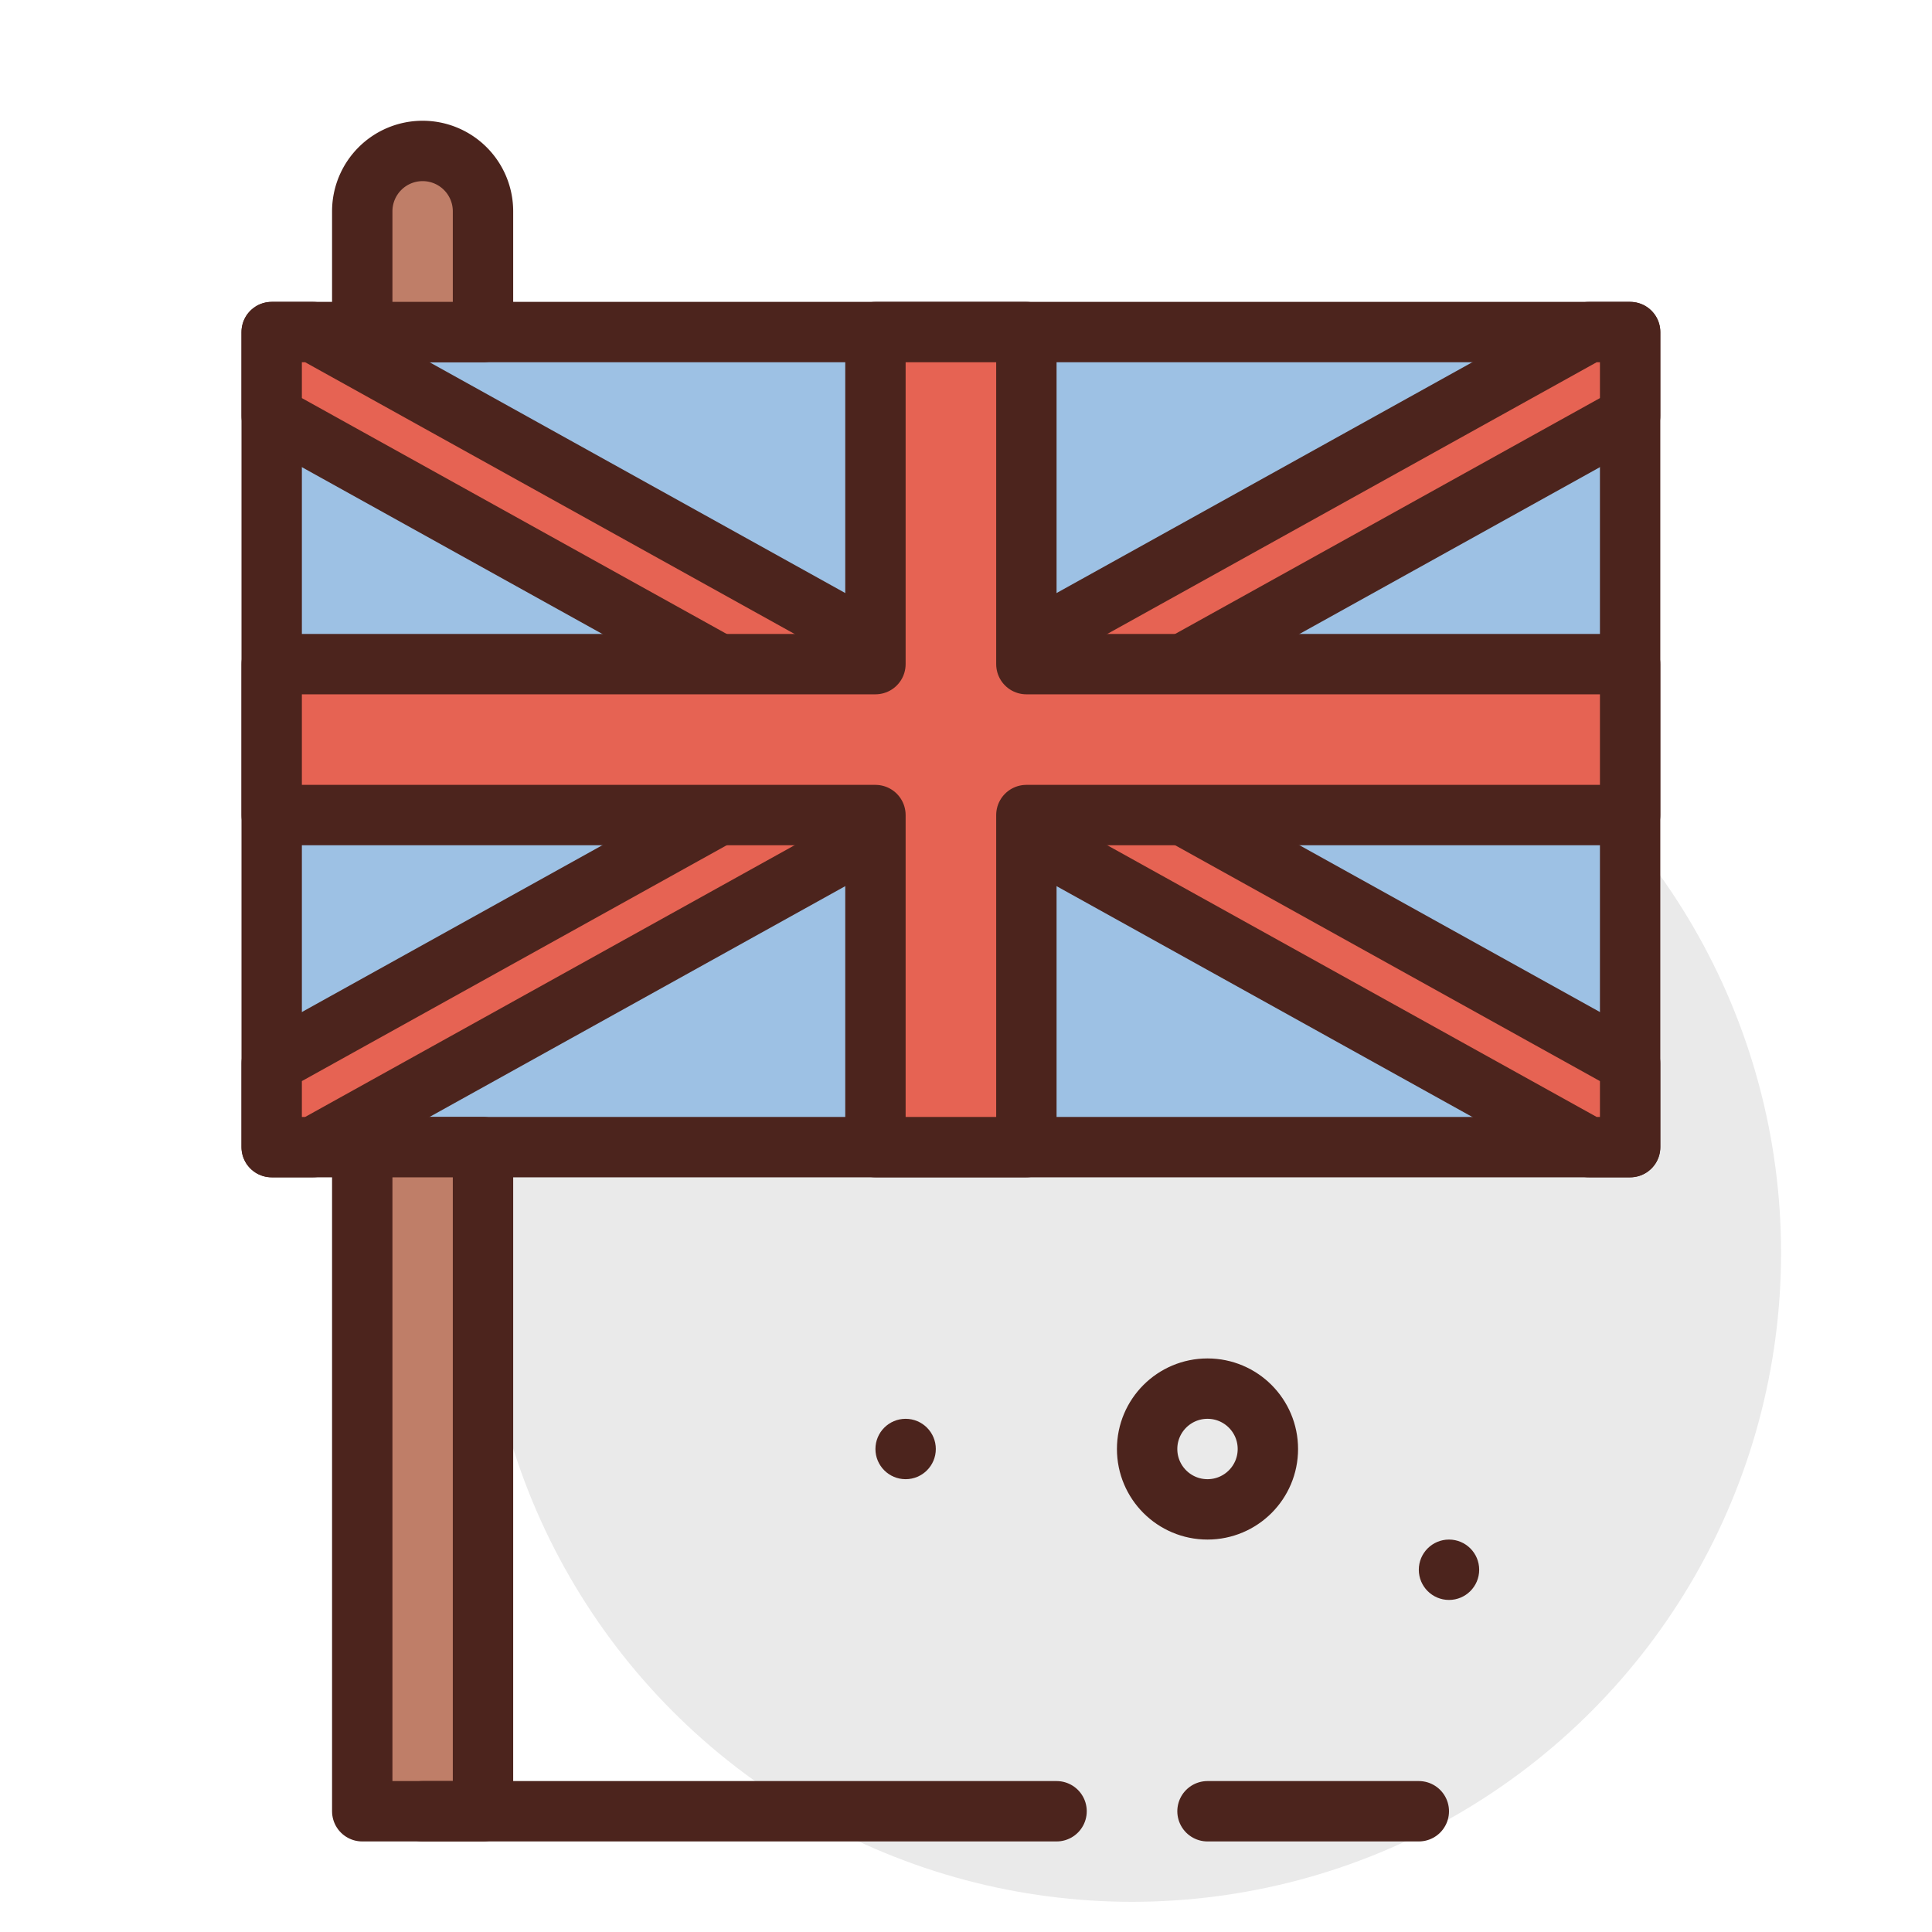 <?xml version="1.0" encoding="utf-8"?>
<svg width="800px" height="800px" viewBox="0 0 64 64" xmlns="http://www.w3.org/2000/svg">
<title>uk-flag</title>
<g id="uk-flag">
<circle cx="37.5" cy="41.5" r="21.5" style="fill:#eaeaea"/>
<circle cx="40" cy="48" r="2" style="fill:none;stroke:#4c241d;stroke-linecap:round;stroke-linejoin:round;stroke-width:2px"/>
<circle cx="48" cy="52" r="1" style="fill:#4c241d"/>
<circle cx="30" cy="48" r="1" style="fill:#4c241d"/>
<rect x="9" y="11" width="45" height="27" style="fill:#9dc1e4;stroke:#4c241d;stroke-linecap:round;stroke-linejoin:round;stroke-width:2px"/>
<polygon points="54 11 52.632 11 9 35.224 9 38 10.368 38 54 13.776 54 11" style="fill:#e66353;stroke:#4c241d;stroke-linecap:round;stroke-linejoin:round;stroke-width:2px"/>
<polygon points="10.368 11 9 11 9 13.776 52.632 38 54 38 54 35.224 10.368 11" style="fill:#e66353;stroke:#4c241d;stroke-linecap:round;stroke-linejoin:round;stroke-width:2px"/>
<polygon points="54 22 34 22 34 11 29 11 29 22 9 22 9 27 29 27 29 38 34 38 34 27 54 27 54 22" style="fill:#e66353;stroke:#4c241d;stroke-linecap:round;stroke-linejoin:round;stroke-width:2px"/>
<rect x="12" y="38" width="4" height="22" style="fill:#bf7e68;stroke:#4c241d;stroke-linecap:round;stroke-linejoin:round;stroke-width:2px"/>
<path d="M14,5h0a2,2,0,0,1,2,2v4a0,0,0,0,1,0,0H12a0,0,0,0,1,0,0V7A2,2,0,0,1,14,5Z" style="fill:#bf7e68;stroke:#4c241d;stroke-linecap:round;stroke-linejoin:round;stroke-width:2px"/>
<line x1="14" y1="60" x2="35" y2="60" style="fill:none;stroke:#4c241d;stroke-linecap:round;stroke-linejoin:round;stroke-width:2px"/>
<line x1="40" y1="60" x2="47" y2="60" style="fill:none;stroke:#4c241d;stroke-linecap:round;stroke-linejoin:round;stroke-width:2px"/>
</g>
</svg>